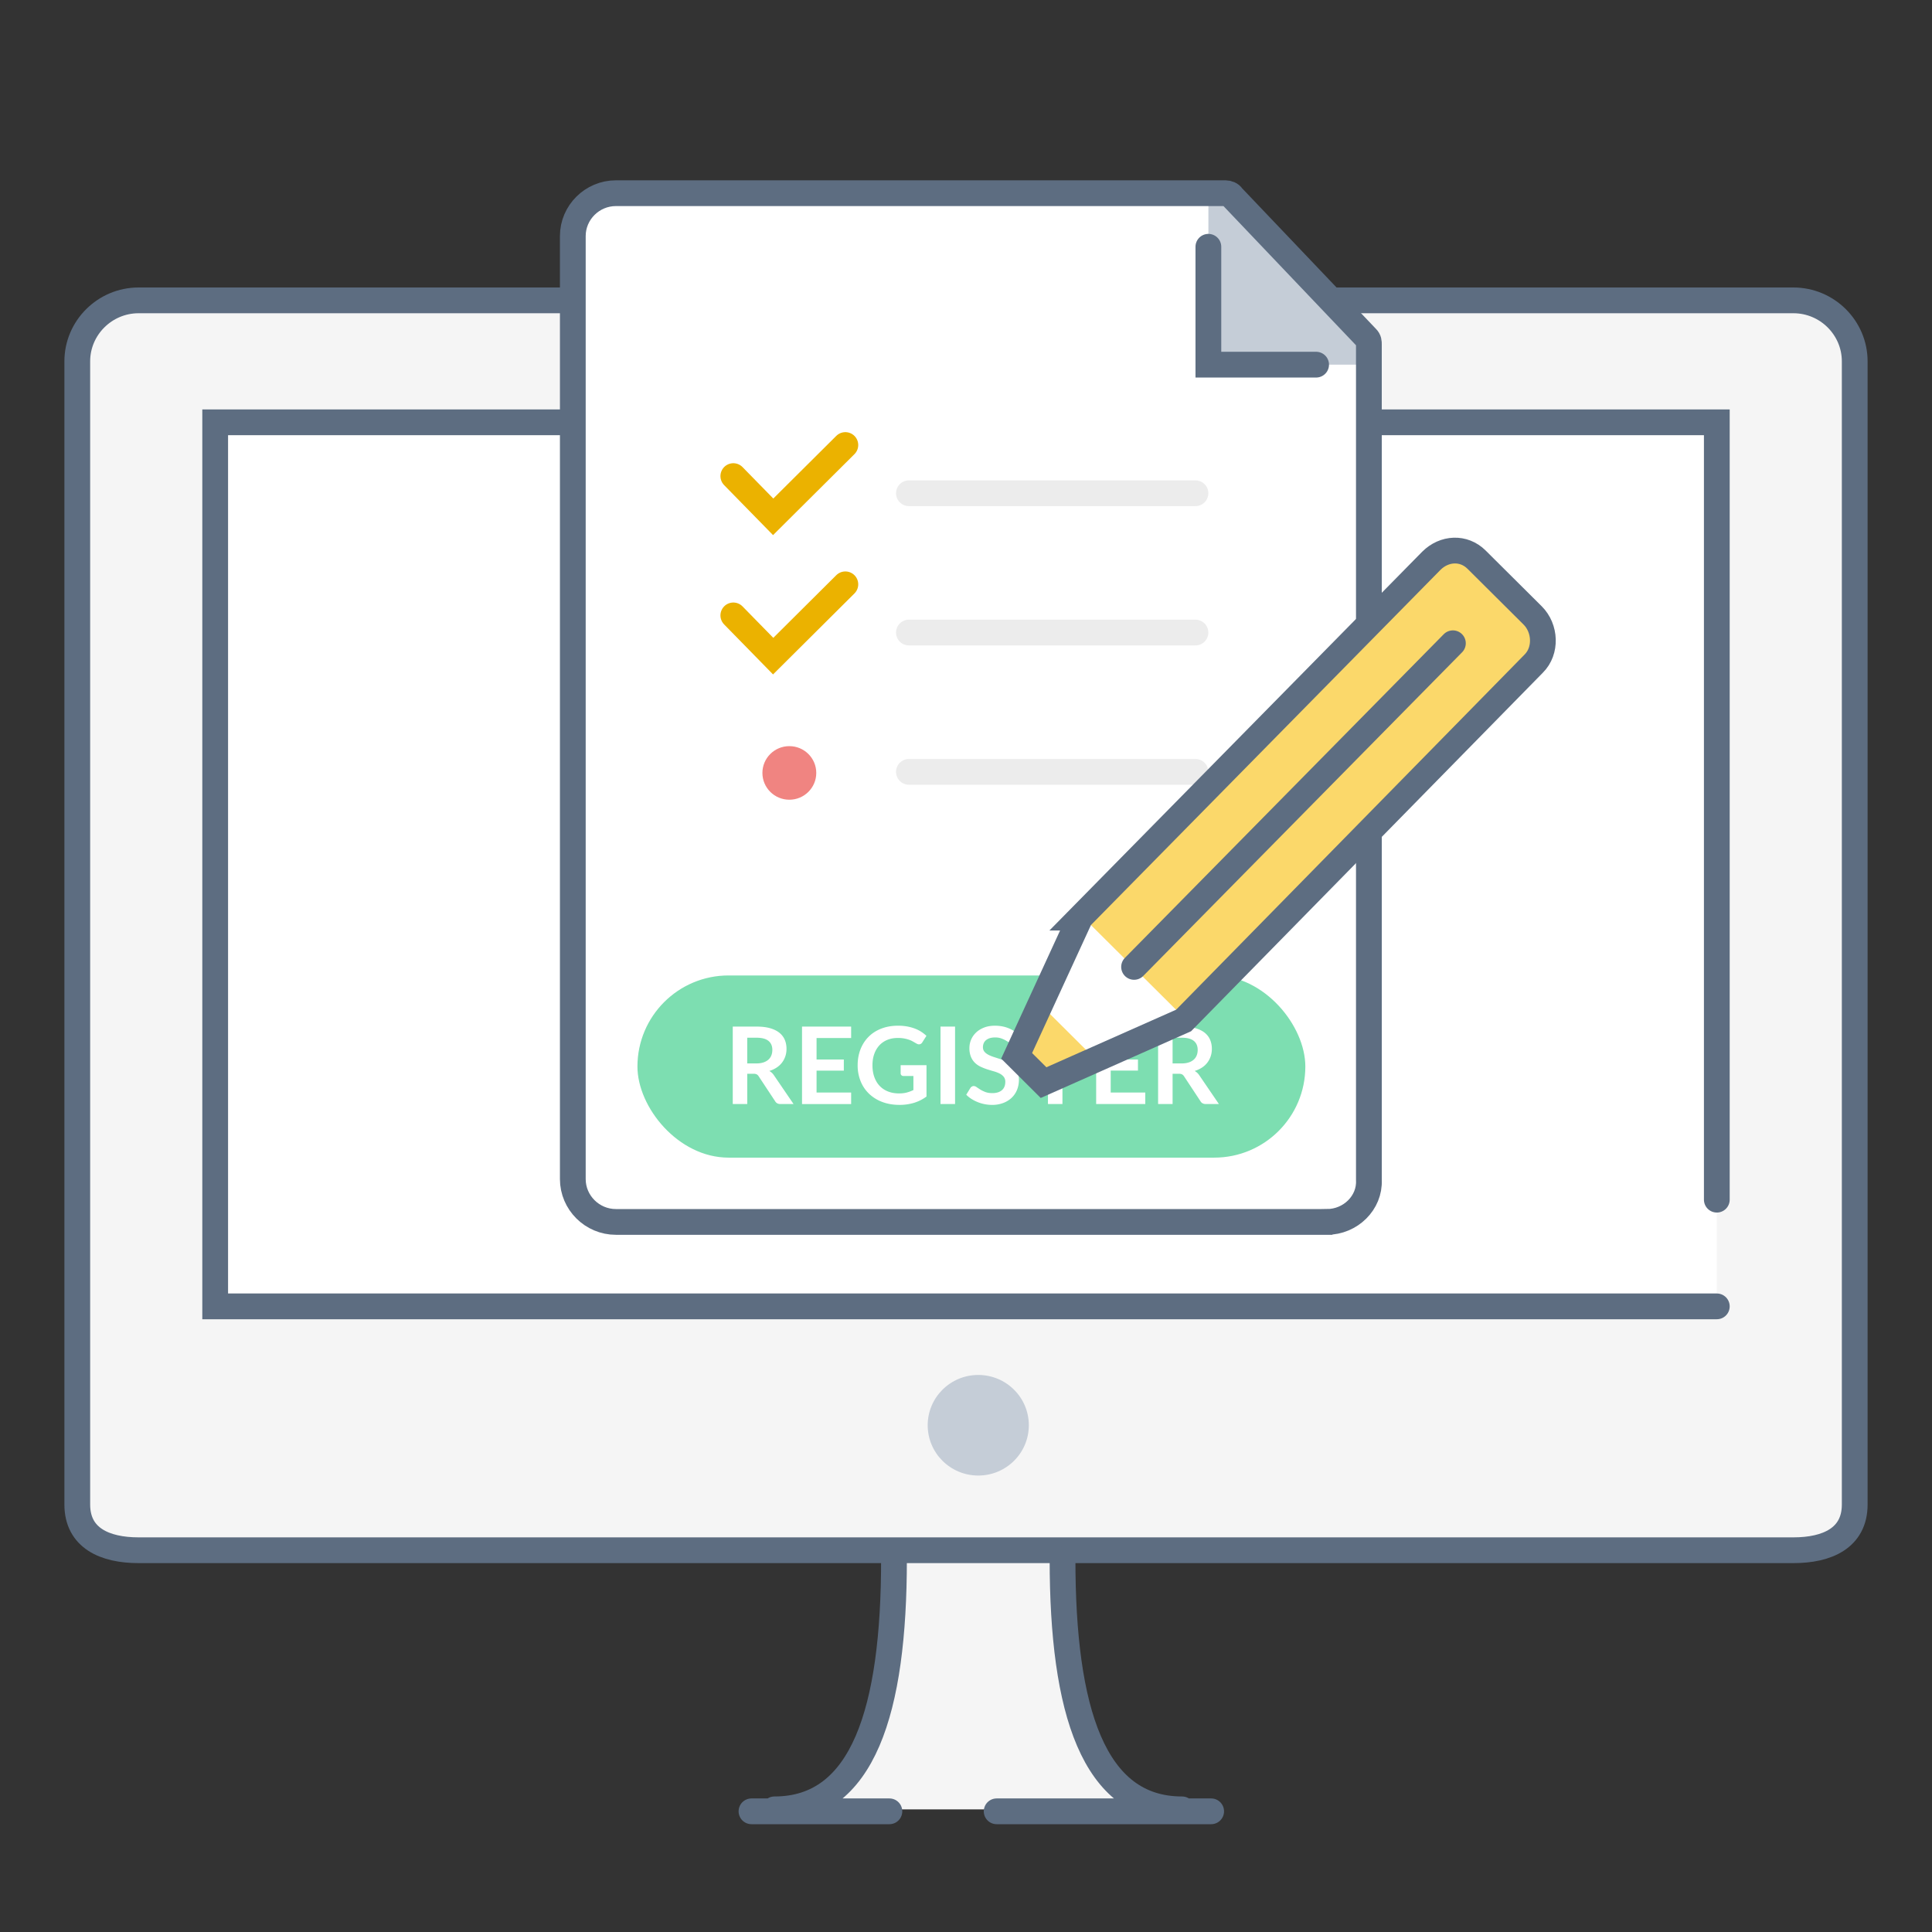<svg width="150" height="150" viewBox="0 0 150 150" xmlns="http://www.w3.org/2000/svg"><rect x="0" y="0" width="150" height="150" fill="#333333" stroke="none"/><title>affiliate-sign-up</title><g fill="none" fill-rule="evenodd"><g transform="translate(6 23.32)"><path d="M138 93.49c0 2.604-2.141 3.55-4.759 3.55H4.76c-2.62 0-4.76-.946-4.76-3.55V4.734C0 2.13 2.141 0 4.759 0H133.24c2.62 0 4.76 2.13 4.76 4.734V93.49zm-74.591 3.55c0 11.835-2.38 20.118-9.28 20.118h-2.141 35.809-2.142c-6.9 0-9.28-8.283-9.28-20.118H63.41z" fill="#F5F5F5" fill-rule="nonzero"/><path d="M138 93.49c0 2.604-2.141 3.55-4.759 3.55H4.76c-2.62 0-4.76-.946-4.76-3.55V4.734C0 2.13 2.141 0 4.759 0H133.24c2.62 0 4.76 2.13 4.76 4.734V93.49z" stroke="#5D6D81" stroke-width="2"/><path d="M63.052 117.31H52.345m35.689 0H71.38m5.115-19.56c0 11.716 2.38 19.408 9.28 19.408M63.409 97.75c0 11.716-2.38 19.408-9.28 19.408" stroke="#5D6D81" stroke-width="2" stroke-linecap="round"/><path fill="#FFF" fill-rule="nonzero" d="M10.707 9.467h116.586v68.638H10.707z"/><path stroke="#5D6D81" stroke-width="2" stroke-linecap="round" d="M127.293 78.106H10.707V9.467h116.586v60.355"/><ellipse fill="#C5CDD7" fill-rule="nonzero" cx="69.952" cy="87.336" rx="3.926" ry="3.905"/></g><g transform="translate(44.473 15)"><path d="M58.545 79.87h-55.2C1.505 79.87 0 78.372 0 76.542V3.328C0 1.498 1.505 0 3.345 0h46.251c.92 0 1.757.416 2.426.998L60.97 10.4c.585.582.92 1.414.92 2.33v63.812c0 1.83-1.506 3.328-3.346 3.328z" fill="#FFF" fill-rule="nonzero"/><path fill="#C5CDD7" fill-rule="nonzero" d="M61.89 11.398L51.019 0h-1.673v13.312h12.546z"/><path d="M58.545 79.87h-55.2C1.505 79.87 0 78.372 0 76.542V3.328C0 1.498 1.505 0 3.345 0h47.339c.167 0 .418.083.501.25L61.64 11.232c.167.166.167.333.167.499v64.894c.084 1.747-1.422 3.245-3.262 3.245z" stroke="#5D6D81" stroke-width="2"/><path stroke="#5D6D81" stroke-width="2" stroke-linecap="round" d="M57.71 13.312h-8.365V4.16"/><path d="M39.393 56.242l27.265-27.705c1.004-.998 2.51-1.082 3.513-.083l4.349 4.326c1.004.998 1.087 2.746.084 3.744L47.422 64.229l-10.873 4.825-2.09-2.08 4.934-10.732z" fill="#FFF" fill-rule="nonzero"/><g transform="translate(5.018 60.734)"><rect fill="#7DDEB1" width="51.855" height="14.144" rx="7.072"/><path d="M9.227 6.83c.212 0 .397-.026.554-.078.158-.053.287-.126.39-.219a.877.877 0 0 0 .227-.33c.05-.128.075-.268.075-.42 0-.306-.1-.54-.303-.704-.202-.163-.51-.245-.926-.245h-.72V6.83h.703zm2.894 3.154h-1.016c-.193 0-.332-.075-.418-.225L9.415 7.833a.445.445 0 0 0-.156-.154.552.552 0 0 0-.253-.046h-.481v2.35H7.4V3.97h1.844c.41 0 .762.042 1.056.126.294.085.535.204.723.356.188.153.327.335.416.547.09.212.134.446.134.701 0 .203-.03.394-.09.574a1.658 1.658 0 0 1-.677.878 2.14 2.14 0 0 1-.567.262 1.05 1.05 0 0 1 .368.35l1.514 2.22zm1.786-5.125v1.668h2.116v.861h-2.116v1.701h2.684v.895h-3.813V3.969h3.813v.89h-2.684zm8.535 2.109V9.4a3.212 3.212 0 0 1-.98.493 3.865 3.865 0 0 1-1.115.156c-.494 0-.94-.076-1.34-.228a3.003 3.003 0 0 1-1.025-.637 2.787 2.787 0 0 1-.655-.973 3.25 3.25 0 0 1-.23-1.236c0-.452.074-.866.222-1.244.148-.377.358-.701.63-.973.271-.272.6-.483.988-.632.388-.15.823-.225 1.305-.225.245 0 .475.02.688.058.213.039.411.092.594.16.182.068.349.15.5.248.15.097.288.204.414.32l-.322.508a.307.307 0 0 1-.197.147c-.08.018-.169-.002-.263-.06l-.276-.158a1.785 1.785 0 0 0-.308-.137 2.534 2.534 0 0 0-.868-.133c-.298 0-.568.05-.809.15-.24.1-.446.242-.617.428a1.93 1.93 0 0 0-.393.67c-.092.26-.138.551-.138.873 0 .344.05.651.149.922.099.27.238.499.418.686.18.187.397.33.65.428.254.099.537.148.85.148.222 0 .422-.023.597-.07a2.95 2.95 0 0 0 .515-.192v-1.09h-.762a.23.23 0 0 1-.169-.06.2.2 0 0 1-.06-.148v-.632h2.007zm2.216 3.016H23.53V3.969h1.13v6.015zm4.57-4.921a.387.387 0 0 1-.106.126.238.238 0 0 1-.14.04.363.363 0 0 1-.19-.064 5.304 5.304 0 0 0-.245-.144 2.02 2.02 0 0 0-.332-.144 1.404 1.404 0 0 0-.45-.064c-.156 0-.293.019-.41.056a.862.862 0 0 0-.294.156.624.624 0 0 0-.178.24.782.782 0 0 0-.059.305c0 .142.04.26.12.354.079.094.184.174.315.241s.28.126.448.179c.167.053.338.109.514.168.176.06.347.13.514.208.168.08.317.18.448.3.13.12.236.268.316.443.079.175.119.387.119.636 0 .272-.047.527-.14.764a1.76 1.76 0 0 1-.41.62c-.18.176-.4.314-.659.415a2.42 2.42 0 0 1-.89.152 3.006 3.006 0 0 1-1.59-.466 2.326 2.326 0 0 1-.401-.324l.33-.537a.352.352 0 0 1 .109-.097.275.275 0 0 1 .142-.04.4.4 0 0 1 .226.085c.08.057.177.12.289.19.111.069.241.132.39.189.15.057.329.085.538.085.32 0 .569-.075.744-.227.176-.15.264-.368.264-.65a.602.602 0 0 0-.12-.387.961.961 0 0 0-.315-.252 2.365 2.365 0 0 0-.448-.173 14.895 14.895 0 0 1-.51-.154 4.413 4.413 0 0 1-.51-.2 1.653 1.653 0 0 1-.447-.303 1.381 1.381 0 0 1-.316-.468 1.775 1.775 0 0 1-.12-.693 1.654 1.654 0 0 1 .514-1.194c.168-.16.375-.29.62-.386.245-.097.527-.146.845-.146.356 0 .685.055.987.166.3.111.557.267.769.466l-.28.529zm5.592-.175h-1.823v5.096h-1.125V4.888h-1.824v-.92h4.772v.92zm1.924-.03v1.669h2.116v.861h-2.116v1.701h2.684v.895h-3.814V3.969h3.814v.89h-2.684zm5.507 1.973c.212 0 .397-.027.554-.08a1.06 1.06 0 0 0 .389-.218.877.877 0 0 0 .228-.33c.05-.128.075-.268.075-.42 0-.306-.1-.54-.303-.704-.202-.163-.51-.245-.926-.245h-.72V6.83h.703zm2.894 3.153h-1.016c-.193 0-.332-.075-.419-.225l-1.27-1.926a.445.445 0 0 0-.158-.154.552.552 0 0 0-.253-.046h-.48v2.35h-1.125V3.97h1.844c.41 0 .762.042 1.056.126.294.085.535.204.723.356.188.153.327.335.416.547.09.212.134.446.134.701 0 .203-.03.394-.09.574a1.658 1.658 0 0 1-.677.878 2.14 2.14 0 0 1-.567.262 1.05 1.05 0 0 1 .368.35l1.514 2.22z" fill="#FFF"/></g><path d="M39.393 56.242l27.265-27.705c1.004-.998 2.51-1.082 3.513-.083l4.349 4.326c1.004.998 1.087 2.746.084 3.744L47.422 64.229l-10.873 4.825-2.09-2.08 4.934-10.732z" fill="#FFF" fill-rule="nonzero"/><path d="M48.342 44.927H26.095" stroke="#ECECEC" stroke-width="2" stroke-linecap="round"/><path d="M47.505 64.062l27.182-27.538c1.004-.998.92-2.746-.083-3.744l-4.35-4.326c-1.003-.999-2.509-.915-3.512.083L39.56 56.159m-3.262 6.821l-1.84 3.994 2.091 2.08 4.015-1.83z" fill="#FBD86A" fill-rule="nonzero"/><path d="M39.393 56.242l27.265-27.705c1.004-.998 2.51-1.082 3.513-.083l4.349 4.326c1.004.998 1.087 2.746.084 3.744L47.422 64.229l-10.873 4.825-2.09-2.08 4.934-10.732zM68.33 34.943L43.576 60.07" stroke="#5D6D81" stroke-width="2" stroke-linecap="round"/><path d="M48.342 23.295H26.095" stroke="#ECECEC" stroke-width="2" stroke-linecap="round"/><path stroke="#EBB200" stroke-width="2" stroke-linecap="round" d="M12.462 21.964l3.094 3.162 5.604-5.574"/><path d="M48.342 34.111H26.095" stroke="#ECECEC" stroke-width="2" stroke-linecap="round"/><path stroke="#EBB200" stroke-width="2" stroke-linecap="round" d="M12.462 32.78l3.094 3.162 5.604-5.575"/><ellipse fill="#F08481" fill-rule="nonzero" cx="16.811" cy="45.01" rx="2.091" ry="2.08"/></g></g></svg>